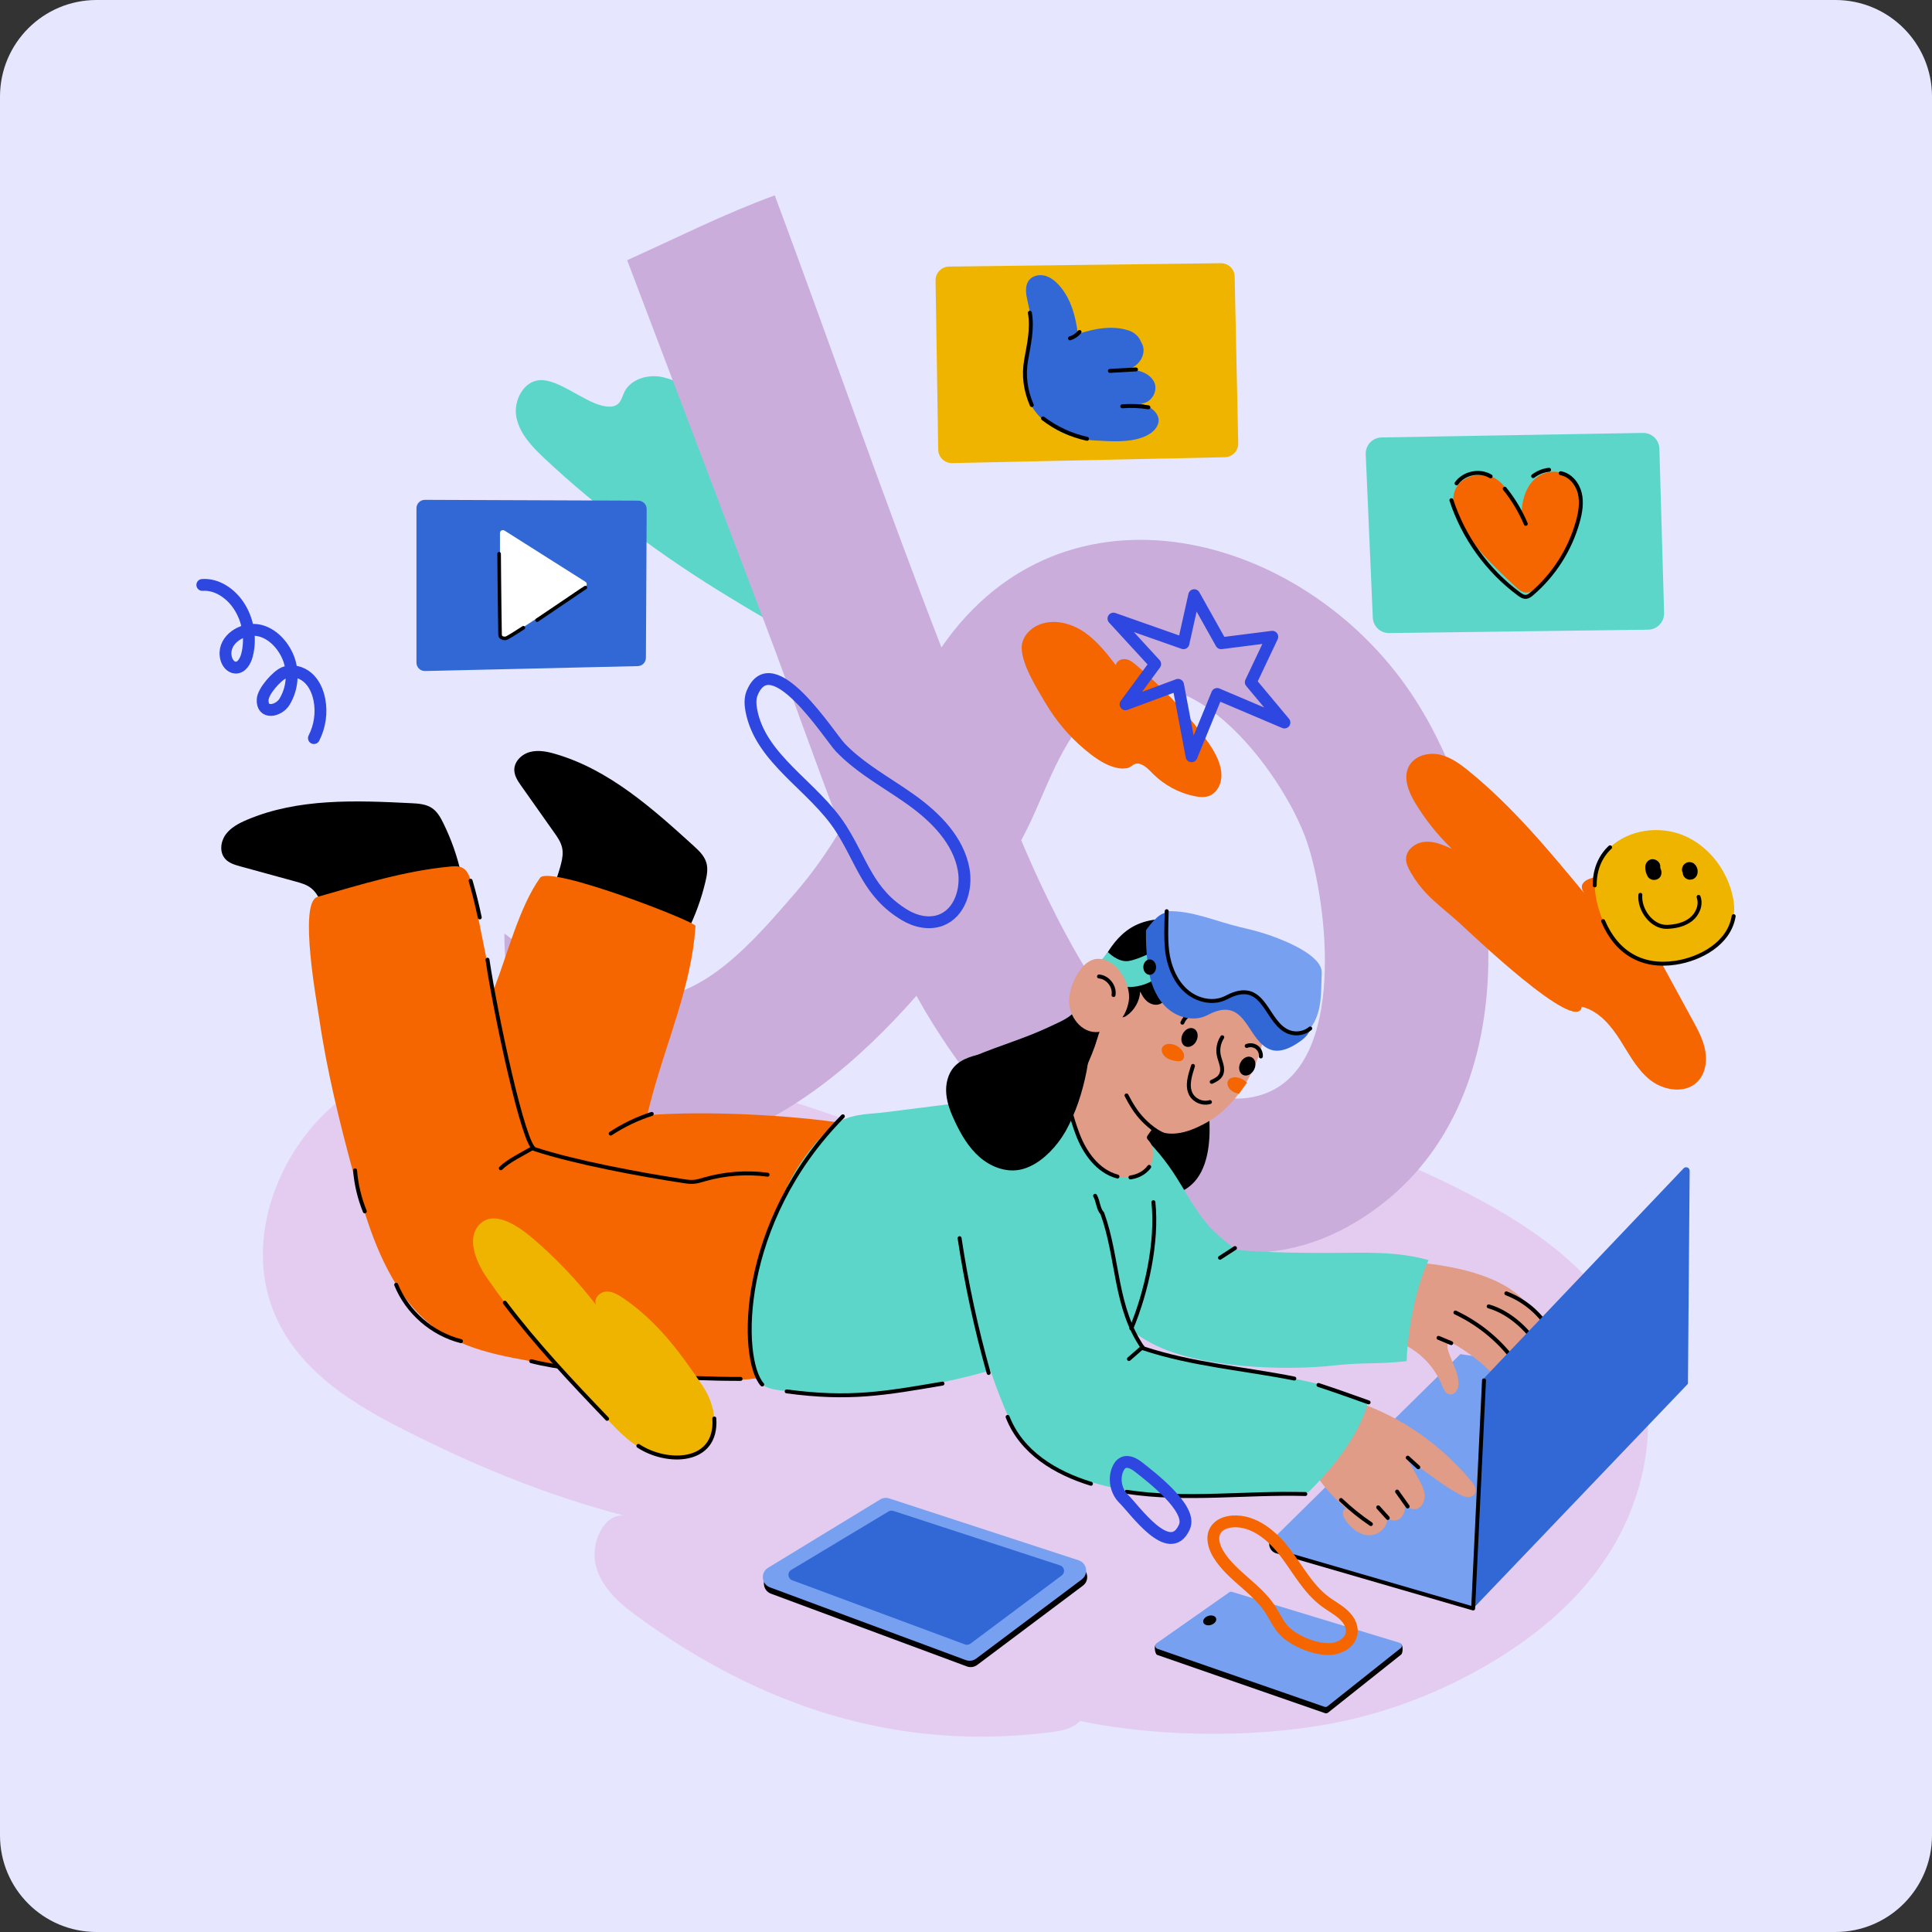 <svg xmlns="http://www.w3.org/2000/svg" xmlns:xlink="http://www.w3.org/1999/xlink" x="0px" y="0px" viewBox="0 0 500 500" style="enable-background:new 0 0 500 500;" xml:space="preserve"><rect x="0" y="0" width="500" height="500" fill="#333333" stroke="none"/><style type="text/css">	.st0{display:none;}	.st1{fill:#E6E6FF;}	.st2{fill:#E4CCF0;}	.st3{fill:#5CD6C8;}	.st4{fill:#CAADDB;}	.st5{fill:#78A0F0;}	.st6{fill:#3168D6;}	.st7{fill:#030402;}	.st8{fill:#E09C87;}	.st9{fill:none;stroke:#000000;stroke-width:1.021;stroke-linecap:round;stroke-linejoin:round;stroke-miterlimit:10;}	.st10{fill:#F56600;}	.st11{fill:#EFB400;}	.st12{fill:#FFFFFF;}	.st13{fill:none;stroke:#000000;stroke-width:0.927;stroke-linecap:round;stroke-linejoin:round;stroke-miterlimit:10;}	.st14{fill:none;stroke:#2E47E0;stroke-width:3.063;stroke-linecap:round;stroke-linejoin:round;stroke-miterlimit:10;}	.st15{fill:none;stroke:#F56600;stroke-width:3.063;stroke-linecap:round;stroke-linejoin:round;stroke-miterlimit:10;}</style><g id="BACKGROUND" class="st0"></g><g id="OBJECTS">	<g>		<path class="st1" d="M25,500h450c13.81,0,25-11.19,25-25V25c0-13.81-11.19-25-25-25H25C11.19,0,0,11.19,0,25v450   C0,488.81,11.19,500,25,500z"></path>		<g>			<path class="st2" d="M107.41,275.26c12.57-3.46,26.1-3.23,39.11-1.97c35.38,3.41,70.27,13.45,102.9,29.59    c-2.11-5.3,0.75-11.82,5.04-14.9c4.29-3.07,9.57-3.53,14.61-3.73c40.4-1.64,81.25,7.68,117.52,28.27    c17,9.65,34.27,23.73,38.82,44.96c3.17,14.8-0.67,30.83-8.24,43.32c-7.58,12.49-18.56,21.75-30.25,28.86    c-11.52,7.01-23.9,12.13-36.65,15.17c-21.52,5.13-49.19,5.05-70.77,0.56c-1.86,2.01-4.79,2.54-7.5,2.89    c-40.05,5.11-75.3-6.82-107.03-29.94c-4.5-3.28-9.19-7.21-10.74-13.08c-1.56-5.88,2.09-13.7,7.38-13.01    c-20.4-5.29-39.81-13.31-58.97-23.21c-13.3-6.87-27.27-15.99-32.57-31.66c-6.89-20.36,4.55-44.26,21.08-54.91    C96.28,279.13,101.75,276.82,107.41,275.26z"></path>			<g>				<path class="st3" d="M164.2,98.69c-1.13,0.68-2.07,1.63-2.65,2.84c-0.5,1.05-0.75,2.28-1.64,3.03c-1.12,0.95-2.8,0.74-4.23,0.39     c-4.82-1.2-11.15-6.79-15.89-6.57c-4.31,0.19-6.98,5.36-6.15,9.59c0.82,4.23,3.99,7.57,7.13,10.53     c14.07,13.27,31.45,26.09,48.02,36.08c8.59,5.18,28.01,17.92,38.52,10.97c4.32-2.86,5.54-8.93,4.16-13.92     c-1.38-4.99-4.82-9.12-8.29-12.96c-12.73-14.08-27.27-26.52-43.13-36.94c-2.94-1.93-6.04-3.83-9.52-4.29     C168.36,97.17,166.03,97.58,164.2,98.69z"></path>				<g>					<path class="st4" d="M130.53,241.61c-0.04,28.4,15.36,64.34,50.78,55.04c22.29-5.85,41.04-22.09,55.87-38.94      c21.12,38.42,72.86,91.03,120.63,53.79c38.93-30.35,31.61-96.01,7.39-132.06c-28.08-41.79-89.82-58-121.56-11.89      c-15.05-38.77-28.67-78.19-43.13-116.99c-13.06,4.76-25.51,11.07-38.2,16.78c11.97,31.55,23.94,63.1,35.9,94.64      c6.58,17.34,12.69,35.08,19.48,52.53c-3.54,5.86-7.48,11.57-12.21,16.97c-9.36,10.7-25.2,30.19-41.83,25.98      c-10.39-2.63-20.26-7.03-29.01-12.91C133.25,243.61,131.88,242.63,130.53,241.61z M264.28,217.47      c0.54-1.05,1.11-2.09,1.63-3.14c4.91-9.95,8.68-22.64,17.2-30.55c22.13-20.55,49.1,16.31,55.12,34.05      c5.28,15.53,10.6,58.13-11.5,65.42c-27.26,9-51.63-41.68-59.1-58.13C266.48,222.59,265.41,220.01,264.28,217.47z"></path>				</g>			</g>			<g>				<g>					<path d="M280.23,410.39l-27.32,20.49c-0.77,0.58-1.78,0.72-2.69,0.39l-50.68-18.82c-2.22-0.82-2.51-3.84-0.49-5.07l29.01-17.68      c0.71-0.43,1.57-0.53,2.35-0.27l48.99,16.01C281.59,406.15,282.07,409.02,280.23,410.39z"></path>					<path class="st5" d="M279.96,408.75l-27.32,20.49c-0.77,0.58-1.78,0.72-2.69,0.39l-50.68-18.82c-2.22-0.82-2.51-3.84-0.49-5.07      l29.01-17.68c0.71-0.43,1.57-0.53,2.35-0.27l48.99,16.01C281.32,404.5,281.79,407.37,279.96,408.75z"></path>					<path class="st6" d="M274.78,407.72l-23.63,17.66c-0.41,0.3-0.94,0.38-1.41,0.2l-44.72-16.61c-1.17-0.43-1.32-2.02-0.26-2.67      l25.2-15.14c0.37-0.23,0.82-0.28,1.24-0.14l43.15,14.1C275.5,405.49,275.75,407,274.78,407.72z"></path>				</g>				<g>					<path class="st7" d="M362.62,428.2l-18.93,15.04c-0.22,0.17-0.51,0.22-0.77,0.13l-43.46-15.09c-0.54-0.19-0.84-2.28-0.37-2.61      l19.19-11.95c0.2-0.14,0.46-0.18,0.7-0.11l43.55,11.85C363.15,425.66,363.12,427.79,362.62,428.2z"></path>					<path class="st5" d="M362.48,426.55l-18.93,15.04c-0.22,0.17-0.51,0.22-0.77,0.13l-43.26-15.02c-0.62-0.22-0.74-1.04-0.2-1.42      l18.82-13.2c0.2-0.14,0.46-0.18,0.7-0.11l43.37,13.18C362.83,425.34,362.99,426.15,362.48,426.55z"></path>					<path class="st7" d="M311.38,419.6c-0.02,0.69,0.73,1.15,1.67,1.01c0.94-0.14,1.71-0.81,1.72-1.5      c0.02-0.69-0.73-1.15-1.67-1.01C312.16,418.24,311.39,418.91,311.38,419.6z"></path>				</g>				<g>					<path class="st5" d="M430.62,358.3l-52.67-7.86l-48.37,47.68c-1.1,1.09-0.63,2.96,0.86,3.39l50.81,14.76L430.62,358.3z"></path>					<g>						<path class="st8" d="M371.53,355.29c0.62,0.98,1.15,2.01,1.59,3.08c0.43,1.08,1,2.38,2.15,2.51c1.09,0.12,1.97-0.98,2.12-2.06       c0.45-3.27-1.95-6.67-2.73-9.74c-0.16-0.63-0.1-1.54,0.54-1.65c0.28-0.05,0.54,0.09,0.79,0.23c4.1,2.32,7.85,5.25,11.1,8.66       c1.68,1.76,3.26,3.67,5.34,4.92c0.76,0.46,1.82,0.79,2.47,0.18c0.59-0.55,0.46-1.51,0.18-2.26c-0.58-1.61-1.79-2.72-2.55-4.2       c-1.15-2.26-2.47-4.45-3.72-6.65c0.92,1.11,2.52,1.9,3.65,2.83c1.36,1.12,2.66,2.32,3.75,3.7c0.6,0.75,1.15,1.56,1.89,2.18       c0.74,0.61,1.74,1.01,2.67,0.77c0.26-0.07,0.51-0.19,0.69-0.39c0.41-0.49,0.21-1.22-0.01-1.81c-0.97-2.52-2.19-4.94-3.64-7.21       c1.71,1.45,3.51,2.95,5.69,3.45c0.28,0.07,0.59,0.11,0.86,0c0.39-0.16,0.59-0.6,0.59-1.02c0-0.42-0.17-0.81-0.35-1.19       c-1.6-3.47-3.81-6.67-6.5-9.39c-2.76-2.79-5.14-5.51-8.64-7.49c-4.98-2.83-10.63-4.27-16.28-5.21       c-4.11-0.68-8.35-1.1-12.4-0.17c-3.67,0.84-7.84,3.13-9.45,6.73c-0.74,1.65-0.61,4.62,0.43,6.08c1.16,1.63,2.54,3.1,4.09,4.37       c0.69,0.56,1.41,1.08,2.21,1.46c0.9,0.43,1.88,0.66,2.83,0.97C365.26,348.39,369.08,351.41,371.53,355.29z"></path>						<path class="st9" d="M390.68,350.6c-3.79-4.62-8.62-8.38-14.02-10.92"></path>						<path class="st9" d="M398.99,350.02c-2.69-5.23-8.06-10.34-13.72-11.93"></path>						<path class="st9" d="M400.39,343.13c-2.54-3.8-6.28-6.78-10.55-8.41"></path>						<path class="st9" d="M375.58,347.6c-1.1-0.46-2.19-0.91-3.29-1.37"></path>					</g>					<g>						<path class="st8" d="M378.95,381.25c0.59,0.66,1.18,1.33,1.76,2.01c0.79,0.94,1.59,2.23,0.98,3.29       c-0.38,0.66-1.21,0.95-1.96,0.89c-0.76-0.06-1.46-0.41-2.12-0.76c-4.71-2.53-8.81-6.09-13.28-8.96       c0.93,1.67,1.86,3.34,2.79,5.01c0.7,1.26,1.42,2.57,1.56,4c0.14,1.43-0.44,3.05-1.75,3.66c-1.3,0.62-3.2-0.32-3.15-1.76       c-0.03,1.51-0.19,3.17-1.27,4.22c-1.08,1.05-3.35,0.81-3.63-0.68c0.81,2.58-1.92,5.25-4.62,5.16s-4.98-2.13-6.36-4.45       c-0.53-0.89-0.47-2.55,0.54-2.38c-3.26-3.01-6.51-6.18-8.54-10.13c-5.08-9.9,1.97-21.1,13.05-16.92       C363.11,367.26,371.72,373.26,378.95,381.25z"></path>						<path class="st9" d="M364.3,389.87c-0.91-1.28-1.82-2.56-2.73-3.85"></path>						<path class="st9" d="M359.15,392.84c-0.82-0.91-1.65-1.83-2.47-2.74"></path>						<path class="st9" d="M354.79,394.43c-2.75-1.85-5.34-3.94-7.74-6.23"></path>						<path class="st9" d="M367.05,379.72c-0.91-0.83-1.82-1.65-2.73-2.48"></path>					</g>					<path d="M116.41,234.61c-3.33,7.39-10.76,12.77-18.82,13.62c-1.79,0.19-3.65,0.16-5.33-0.47c-5.58-2.1-6.76-9.23-9.34-14.61      c-0.59-1.23-1.32-2.44-2.39-3.29c-1.17-0.93-2.66-1.35-4.11-1.74c-4.73-1.3-9.45-2.59-14.18-3.89c-1.45-0.4-3-0.85-3.99-1.99      c-1.48-1.69-1.18-4.42,0.14-6.25c1.32-1.82,3.4-2.92,5.47-3.8c13.22-5.64,28.15-5.04,42.5-4.33c1.9,0.09,3.91,0.22,5.48,1.3      c1.34,0.92,2.17,2.4,2.88,3.85c2.07,4.19,3.63,8.63,4.64,13.19C120.24,230.13,118.06,230.94,116.41,234.61z"></path>					<path d="M170.17,245.84c-7.26,3.59-16.42,3.03-23.19-1.43c-1.5-0.99-2.92-2.19-3.82-3.75c-2.98-5.17,0.64-11.43,2.07-17.22      c0.33-1.33,0.54-2.72,0.24-4.06c-0.32-1.46-1.2-2.73-2.07-3.95c-2.83-4-5.66-8.01-8.48-12.01c-0.87-1.23-1.77-2.56-1.82-4.07      c-0.07-2.25,1.9-4.17,4.08-4.74c2.18-0.57,4.48-0.1,6.64,0.54c13.79,4.04,24.94,13.99,35.58,23.65      c1.41,1.28,2.88,2.65,3.41,4.48c0.45,1.56,0.15,3.23-0.22,4.81c-1.07,4.55-2.68,8.97-4.8,13.14      C175.97,244.82,173.78,244.06,170.17,245.84z"></path>					<path d="M271.17,265.93c-6.19,2.88-12.47,4.66-18.71,7.28c-1.29,0.54-2.6,1.1-3.71,1.95c-10.69,8.24,6.38,18.46,12.82,22.11      c10.8,6.11,22.63,10.7,34.98,11.93c3.42,0.34,7.06,0.37,10.05-1.32c5.13-2.91,6.45-9.67,6.44-15.57      c0-3.74-0.31-7.55,0.29-11.26c0.67-4.1,2.58-5.35,4.71-8.52c1.31-1.95,2.53-4.03,3.35-6.24c0.59-1.59,0.5-3.14,0.95-4.73      c1.24-4.45,3.67-8.44,1.29-13.09c-1.52-2.97-4.58-4.79-7.56-6.3c-3.68-1.86-7.53-3.5-11.61-4.09      c-4.08-0.6-8.44-0.07-11.92,2.13c-6.33,3.99-8.66,12.41-12.33,18.53c-0.8,1.34-1.63,2.7-2.79,3.75c-1.1,1-2.46,1.66-3.81,2.3      C272.8,265.17,271.99,265.55,271.17,265.93z"></path>					<path class="st10" d="M168.35,285.19c-0.3,1.15-0.59,2.29-0.89,3.44c14.66-1.23,37.24-0.09,51.77,2.19      c5.11,0.8,2.75,1.38,6.38,5.08c3.04,3.09,4.36,7.58,4.35,11.92c-0.02,10.71-3.63,21.32-13.82,26.07      c-11.42,5.33-24.75,3.1-37.2,1.16c-18.24-2.84-37.42-5.11-52.56-15.66c-4.88-3.4-9.38-7.89-10.96-13.63      c-1.9-6.89,0.72-14.13,3.3-20.79c3.71-9.58,5.63-20.04,9.34-29.62c3.31-8.55,6.35-20.64,11.7-28.16      c2.42-3.41,40.3,11.34,40.23,12.44C179.06,255.08,172.22,270.17,168.35,285.19z"></path>					<path class="st10" d="M141.95,353.08c9.16,1.49,18.32,2.47,27.75,2.98c14.31,0.78,35.58,5.09,43.92-10.64      c3.17-5.98,3.42-13.16,2.06-19.79c-0.89-4.33-2.47-8.58-5.1-12.14c-4.02-5.43-10.24-3.75-16.69-5.75      c-6.45-2-13.22-2.69-19.91-3.61c-9.55-1.32-19.04-3.12-28.41-5.4c-8.86-2.16-11.77-11.53-13.56-20.41      c-3.33-16.45-6.65-32.91-9.98-49.36c-0.34-1.69-0.84-3.59-2.37-4.38c-0.95-0.49-2.07-0.42-3.13-0.32      c-11.8,1.11-23.01,4.62-34.36,7.85c-4.99,1.42-0.11,27.6,0.49,31.74c1.96,13.4,5.23,26.57,8.76,39.64      c3.1,11.48,6.54,23.19,13.69,32.7c7.35,9.79,16.17,12.94,27.6,15.22C135.79,352.02,138.87,352.58,141.95,353.08z"></path>					<path class="st9" d="M124.16,237.43c-0.68-3.19-1.45-6.36-2.37-9.49"></path>					<path class="st9" d="M198.65,304.01c-5.44-0.72-11.03-0.31-16.3,1.2c-0.91,0.26-1.82,0.56-2.76,0.64      c-0.99,0.09-1.98-0.06-2.96-0.22c-10.91-1.67-27.71-4.76-38.24-8.23c-2.88-0.95-10.1-34.71-12.23-49.03"></path>					<path class="st9" d="M119.3,347.09c-7.46-1.88-13.88-7.47-16.77-14.6"></path>					<path class="st9" d="M94.41,313.5c-1.37-3.38-2.23-6.97-2.52-10.61"></path>					<path class="st3" d="M215.52,291.45c-2.39,1.85-4.52,4.4-6.26,6.64c-4.85,6.25-8.01,13.69-10.4,21.18      c-2.99,9.36-4.99,19.12-4.81,28.95c0.06,3.21,0.46,7.9,3.22,10.08c2.23,1.76,6.49,1.62,9.28,1.9      c9.05,0.92,18.23,0.75,27.23-0.63c23.77-3.66,48.28-12.07,56.69-22.31c3.24-3.95,5.09-9.02,6.62-13.83      c1.23-3.85,3.74-8.14,4.18-12.1c1.01-9.06-4.31-18.86-11.94-23.55c-9.72-5.98-22.06-4.75-33.39-3.32      c-8.94,1.13-17.89,2.26-26.83,3.39c-3.76,0.47-8.06,0.38-11.45,2.21C216.91,290.45,216.2,290.92,215.52,291.45z"></path>					<path class="st3" d="M293.28,344.81c0.28,1.08,0.6,2.2,1.35,3.03c0.66,0.72,1.59,1.14,2.51,1.48      c3.85,1.45,7.95,2.07,12.01,2.73c8.61,1.39,17.18,2.97,25.71,4.73c6.15,1.27,12.36,2.68,17.91,5.61      c0.37,0.2,0.77,0.43,0.93,0.81c0.19,0.44,0.04,0.94-0.12,1.39c-3.17,9.04-10.11,16.74-15.05,21.68      c-6.53-0.73-12.36,0.99-18.93,1.1c-13.73,0.23-25.77-0.17-38.87-4.3c-7.67-2.42-14.98-5.85-18.46-13.46      c-6.89-15.03-11.91-31.46-10.39-47.93c0.82-8.89,4.29-18.49,12.28-22.48c2.07-1.03,4.43-1.63,6.72-1.29      c1.72,0.26,3.31,1.02,4.87,1.78c7.85,3.8,10.62,8.35,11.8,16.65C288.91,325.94,290.82,335.44,293.28,344.81z"></path>					<path class="st9" d="M255.86,355.32c-3.23-11.45-5.75-23.11-7.52-34.88"></path>					<path class="st9" d="M291.18,336.9c-0.75-8.04-1.51-16.09-2.26-24.13"></path>					<path class="st3" d="M319.43,323.19c0.83,0.78,16.61,1.11,24.61,1.07c8.8-0.04,17.26-0.52,25.68,1.86      c-3.31,6.88-5.5,18.52-5.66,26.15c-7.49,0.83-11.17,0.27-18.65,1.1c-13.04,1.44-34.93,0.68-46.91-5.49      c-12.07-6.21-14.19-14.24-20.82-26.06c-2.4-4.28-4.78-8.64-6-13.4c-1.22-4.75-1.17-10.01,1.13-14.34      c2.3-4.33,7.18-7.46,12.04-6.8c3.25,0.45,6.07,2.43,8.56,4.57c3.83,3.29,7.21,7.1,10.03,11.29c3.03,4.5,5.43,9.45,8.92,13.6      C314.65,319.47,318.53,322.35,319.43,323.19z"></path>					<path class="st9" d="M292.79,343.8c3.96-9.54,6.79-22.4,5.71-32.68"></path>					<path class="st9" d="M334.97,356.77c-12.64-2.54-26.41-3.6-39.12-7.84c-7.41-10.59-6.35-23.3-10.59-34.95      c-1.06-1.06-1.06-3.18-1.85-4.51"></path>					<path class="st9" d="M354.19,362.94c-4.31-1.54-8.62-3.08-12.97-4.51"></path>					<path class="st8" d="M280.43,296.86c1.05,1.89,2.36,3.62,3.99,5.02c1.85,1.59,4.14,2.75,6.57,2.89      c2.43,0.15,4.99-0.83,6.42-2.8c1.43-1.97,1.49-4.94-0.12-6.76c-0.2-0.23-0.44-0.47-0.47-0.78c-0.02-0.3,0.16-0.56,0.34-0.8      c3.76-5.02,5.9-10.76,5.41-17.12c-0.42-5.49-3.88-10.04-9.29-11.75c-2.33-0.74-5.08-0.74-6.98,0.78      c-1.57,1.26-2.26,3.29-2.94,5.19c-1.07,2.96-2.36,5.8-3.68,8.66c-0.23,0.5-3.22,4.86-3.35,4.19c0.66,3.33,1.33,6.68,2.53,9.86      C279.31,294.63,279.83,295.77,280.43,296.86z"></path>					<path class="st8" d="M288.79,258.07c1.07-1.73,2.26-3.34,3.53-4.76c4.48-5.01,12.64-6.99,19.06-6.22      c3.18,0.38,6.35,1.4,8.95,3.24c4.15,2.93,6.48,7.74,6.92,12.49c0.43,4.74-0.86,9.43-2.84,13.72      c-2.57,5.56-6.44,10.72-11.95,13.86s-10.8,4.39-15.4,0.83c-5.05-3.92-10.12-8.98-11.8-13.65c-0.79-2.22-2.89-1.21-2.51-3.56      C283.6,268.77,285.76,262.94,288.79,258.07z"></path>					<path class="st9" d="M304.12,294.32c-3.5-0.07-6.52-2.69-8.3-4.52c-1.78-1.83-3.11-4.03-4.28-6.3"></path>					<path class="st9" d="M316.32,268.44c-0.88,1.35-1.22,3.04-0.91,4.62c0.17,0.86,0.51,1.67,0.72,2.52      c0.21,0.85,0.26,1.78-0.14,2.56c-0.47,0.92-1.46,1.43-2.4,1.84"></path>					<path class="st9" d="M308.74,275.86c-0.2,0.61-0.39,1.22-0.56,1.84c-0.49,1.77-0.84,3.73-0.03,5.37      c0.87,1.76,3.1,2.72,4.98,2.14"></path>					<path d="M306.06,267.62c-0.62,1.26-0.32,2.68,0.67,3.16c0.99,0.48,2.29-0.15,2.9-1.41c0.62-1.26,0.32-2.68-0.67-3.16      C307.98,265.73,306.68,266.36,306.06,267.62z"></path>					<path d="M321.01,275.03c-0.62,1.26-0.32,2.68,0.67,3.16c0.99,0.48,2.29-0.15,2.9-1.41c0.62-1.26,0.32-2.68-0.67-3.16      C322.93,273.14,321.63,273.77,321.01,275.03z"></path>					<path class="st9" d="M310.43,262.28c-1.76-0.87-3.79,0.78-4.43,2.39"></path>					<path class="st9" d="M326.31,273.41c0.08-0.91-0.33-1.84-1.07-2.39c-0.73-0.54-1.75-0.67-2.59-0.33"></path>					<path class="st10" d="M304.26,270.52c-0.41-0.19-0.86-0.31-1.31-0.35c-0.53-0.05-1.09,0.02-1.55,0.29      c-0.79,0.46-0.9,1.27-0.57,2.06c0.23,0.56,0.69,1,1.21,1.33c0.67,0.42,1.74,0.68,2.52,0.78c0.49,0.06,1.04,0.04,1.43-0.28      c0.33-0.27,0.48-0.72,0.46-1.15c-0.02-0.43-0.2-0.83-0.44-1.19C305.58,271.36,304.96,270.84,304.26,270.52z"></path>					<path class="st10" d="M318.4,279.1c0.46-0.27,1.02-0.33,1.55-0.29c0.45,0.04,0.9,0.16,1.31,0.35c0.54,0.25,1.03,0.61,1.43,1.06      c-0.69,0.95-1.38,1.91-2.06,2.86c-0.57-0.14-1.16-0.33-1.59-0.6c-0.51-0.32-0.98-0.76-1.21-1.33      C317.51,280.37,317.61,279.56,318.4,279.1z"></path>					<path d="M326.68,266.21c-3.68-1.33-6.14-4.74-8.37-7.97c0.15,0.69-0.76,1.09-1.46,1.15c-3.02,0.27-5.81-0.76-8.22-2.51      c-1.62-1.18-1.22-1.37-2.56-0.29c-0.96,0.77-2.26,3-3.61,1.64c-0.34-0.34-0.54-0.78-0.74-1.21c0.21,1.14-0.45,2.38-1.52,2.82      c-1.04,0.43-2.27,0.12-3.16-0.56s-1.49-1.67-1.96-2.69c-0.13,2.49-1.48,4.88-3.54,6.29c-0.41,0.28-0.96,0.53-1.39,0.26      c-0.2-0.13-0.33-0.35-0.42-0.57c-0.63-1.51-0.05-3.22,0.21-4.84c0.31-1.92,0.11-3.83-0.45-5.68c-0.47-1.56-0.05-3.16,1.08-4.37      c0.6-0.65,1.6-0.66,2.48-0.63c2.17,0.09,4.34,0.22,6.5,0.34c2.02,0.12,3.47-0.43,5.45-0.76c4.04-0.67,8.27-0.38,12.09,1.16      c4.04,1.63,7.52,4.75,9.45,8.67C327.38,258.14,331.38,267.91,326.68,266.21z"></path>					<path class="st3" d="M299.32,245.83l0.96,6.58c0,0-4.11,3.84-10.01,2.88c-5.9-0.96-7.54-3.84-7.54-3.84l3.98-5.07      c0,0,2.61,2.74,5.35,2.33C294.8,248.3,299.32,245.83,299.32,245.83z"></path>					<g>						<path class="st6" d="M334.33,270.83c-1.74,0.9-3.69,1.46-5.47,0.83c-5.91-2.09-6.14-12.81-14.48-9.81       c-0.9,0.32-1.73,0.84-2.62,1.19c-3.2,1.26-7.02,0.23-9.6-2.05c-2.59-2.27-4.06-5.6-4.72-8.98c-0.66-3.38-0.94-7.81-0.85-11.25       c0,0,3.18-4.81,5.49-4.53c4.07,0.5,9.94,7.26,13.94,8.21c2.54,0.6,5.09,1.21,7.56,2.07c3.6,1.25,7.38,2.72,10.44,5.04       c3.9,2.95,4.53,6.03,5.24,10.79c0.17,1.16,0.32,2.37,0.03,3.51c-0.35,1.4-1.33,2.57-2.49,3.42       C336.06,269.81,335.22,270.36,334.33,270.83z"></path>						<path class="st5" d="M339.09,266.17c-1.47,1.22-3.6,1.6-5.4,0.96c-5.91-2.09-6.14-12.81-14.48-9.81       c-0.9,0.32-1.73,0.84-2.62,1.19c-3.2,1.26-7.02,0.23-9.6-2.05c-2.59-2.27-4.06-5.6-4.72-8.98c-0.66-3.38-0.42-8.21-0.33-11.66       c6.43-0.26,12.64,2.6,18.9,4.09c2.54,0.6,5.09,1.21,7.56,2.07c3.66,1.27,13.86,5.15,13.66,9.85       C341.84,256.98,342.25,261.93,339.09,266.17z"></path>						<path class="st9" d="M339.09,266.17c-1.47,1.22-3.6,1.6-5.4,0.96c-5.91-2.09-6.14-12.81-14.48-9.81       c-0.9,0.32-1.73,0.84-2.62,1.19c-3.2,1.26-7.02,0.23-9.6-2.05c-2.59-2.27-4.06-5.6-4.72-8.98c-0.66-3.38-0.42-8.21-0.33-11.66       "></path>					</g>					<path class="st9" d="M285.97,264.92c-0.95,1.34-2.48,2.26-4.12,2.45"></path>					<path class="st8" d="M292.13,259.05c0.66-4.26-2.99-10.83-7.83-10.9c-2.58-0.04-4.59,2.23-5.8,4.51      c-1.12,2.12-1.9,4.48-1.8,6.87c0.17,4.16,3.94,8.61,8.44,7.36c3.2-0.88,5.41-2.75,6.53-6      C291.88,260.26,292.03,259.65,292.13,259.05z"></path>					<path class="st9" d="M284.42,252.71c2.28,0.18,4.14,2.56,3.76,4.81"></path>					<path class="st9" d="M292.56,304.72c1.89-0.26,3.71-1.19,4.85-2.74"></path>					<path class="st9" d="M289.2,304.49c-5.17-1.38-8.55-6.27-10.33-11.03c-1.65-4.38-2.56-8.33-3.42-12.93"></path>					<path class="st9" d="M168.67,288.28c-3.75,1.21-7.33,2.93-10.62,5.09"></path>					<path class="st6" d="M435.71,302.37l-51.23,53.87c-0.26,0.27-0.41,0.62-0.42,0.99l-2.81,59.04l55.59-58.15l0.44-55.12      C437.29,302.18,436.28,301.77,435.71,302.37z"></path>					<path class="st9" d="M329.58,398.12c-1.1,1.09-0.63,2.96,0.86,3.39l50.81,14.76l2.81-59.04"></path>					<path class="st9" d="M282.34,384c-9.14-2.81-17.94-8.02-21.57-17.3"></path>					<path class="st9" d="M337.82,386.65c-15.41-0.42-30.94,1.77-46.27-0.57"></path>					<path class="st9" d="M197.26,358.31c-5.88-6.59-6.29-41.98,20.87-69.41"></path>					<path class="st9" d="M243.92,358.07c-14.79,2.52-24.01,4.21-40.33,2.02"></path>					<path class="st9" d="M191.66,356.86c-12.88,0.05-41.72-1.32-54.18-4.59"></path>					<path d="M273.77,295.76c-2.54,3.3-6.16,6.32-10.01,7c-3.66,0.64-7.46-0.87-10.26-3.32c-2.8-2.45-4.73-5.73-6.32-9.09      c-1.09-2.29-2.05-4.69-2.28-7.21c-0.23-2.53,0.37-5.22,2.08-7.09c2.03-2.22,5.18-2.92,8.13-3.51      c3.78-0.76,7.64-1.35,11.39-2.13c4-0.83,8.06-4.51,12.24-2.79c1.61,0.66,4.03,1.08,4.05,2.88c0.01,0.75-0.75,2.01-0.92,2.8      c-0.29,1.33-0.42,2.71-0.69,4.06c-1.07,5.35-2.75,10.6-5.39,15.39C275.22,293.73,274.54,294.76,273.77,295.76z"></path>					<path d="M295.89,250.29c0,1.1,0.74,1.99,1.65,1.99s1.65-0.89,1.65-1.99c0-1.1-0.74-1.99-1.65-1.99S295.89,249.19,295.89,250.29      z"></path>					<path class="st9" d="M295.69,348.65c-1.17,1.02-2.34,2.04-3.52,3.06"></path>					<path class="st9" d="M319.61,323c-1.29,0.84-2.58,1.68-3.87,2.51"></path>					<path class="st9" d="M137.84,297.13c-2.59,1.5-6.31,3.29-8.23,5.21"></path>				</g>			</g>			<g>				<path class="st11" d="M319.53,71.57l0.92,43.16c0.04,1.94-1.5,3.55-3.45,3.6l-70.59,1.52c-1.95,0.04-3.57-1.51-3.6-3.47     l-0.69-43.81c-0.03-1.95,1.53-3.55,3.48-3.58l70.36-0.87C317.9,68.1,319.49,69.64,319.53,71.57z"></path>				<g>					<g>						<path class="st6" d="M266.82,88.6c0.63-3.83-0.04-6.95-0.89-10.69c-0.42-1.82-0.77-3.94,0.39-5.4       c0.11-0.13,0.22-0.26,0.35-0.37c0.97-0.87,2.44-1.12,3.73-0.79c1.45,0.37,2.67,1.35,3.67,2.46c3.08,3.42,4.33,8.08,4.88,12.66       c4.26-1.5,9.21-2.32,13.28-0.89c1.48,0.52,2.6,1.62,3.11,2.99c1.71,2.62-0.34,6.41-3.8,7.1c-0.03,0.02-0.05,0.04-0.08,0.06       c2.82-0.26,5.98,0.72,7.2,3.07c1.27,2.44-0.95,6.03-3.82,5.53c2.52,0.48,5.6,2.61,4.92,5.17c-0.48,1.83-2.26,3.02-4.05,3.68       c-3.85,1.42-8.35,1.02-12.39,0.81c-9.02-0.45-17.88-6.31-18.21-15.28C265,95.23,266.27,91.97,266.82,88.6z"></path>						<path class="st9" d="M293.99,95.61c-2.25,0.13-4.5,0.26-6.75,0.38"></path>						<path class="st9" d="M297.2,105.41c-2.23-0.35-4.51-0.44-6.76-0.26"></path>					</g>					<path class="st9" d="M279.38,85.91c-0.63,0.78-1.51,1.36-2.47,1.65"></path>					<path class="st9" d="M266.53,80.94c0.72,4.04-0.24,8.15-0.96,12.19c-0.72,4.04-0.18,7.95,1.46,11.71"></path>					<path class="st9" d="M269.94,108.29c3.35,2.55,7.26,4.37,11.38,5.27"></path>				</g>			</g>			<g>				<path class="st3" d="M425.2,112.04l-67.64,1.17c-2.35,0.04-4.21,2.01-4.11,4.36l1.83,42.27c0.1,2.26,1.97,4.03,4.23,4     l67.03-0.88c2.34-0.03,4.19-1.97,4.13-4.3l-1.22-42.57C429.38,113.82,427.49,112.01,425.2,112.04z"></path>				<path class="st10" d="M408.72,129.85c-0.13-1.06-0.38-2.11-0.77-3.12c-0.57-1.49-1.46-2.92-2.79-3.79     c-2.61-1.7-6.34-0.75-8.46,1.53c-2.12,2.28-2.88,5.54-2.93,8.65c-1.82-3.08-3.54-7.23-6.67-9.24     c-2.98-1.91-8.42-1.03-10.25,2.37c-4.26,7.91,10.44,20.92,15.19,25.42c0.73,0.69,1.5,1.4,2.47,1.64     c3.92,0.99,10.79-10.29,12.22-13.19C408.3,136.96,409.15,133.32,408.72,129.85z"></path>				<path class="st9" d="M389.42,126.48c2.23,2.75,4.07,5.82,5.45,9.09"></path>				<path class="st9" d="M375.62,129.45c3.14,9.63,9.33,18.23,17.47,24.25c0.55,0.41,1.18,0.83,1.87,0.76     c0.57-0.05,1.06-0.43,1.5-0.81c5.69-4.86,9.88-11.44,11.88-18.65c0.67-2.41,1.1-4.98,0.49-7.41c-0.61-2.43-2.46-4.68-4.92-5.12"></path>				<path class="st9" d="M376.96,125.09c1.91-2.69,5.99-3.53,8.81-1.81"></path>				<path class="st9" d="M400.9,121.58c-1.49,0.15-2.93,0.73-4.12,1.64"></path>			</g>			<g>				<g>					<path class="st6" d="M167.36,131.76l-0.2,38.48c-0.01,1.17-0.94,2.13-2.12,2.15L110,173.66c-1.22,0.03-2.22-0.95-2.22-2.17      v-39.96c0-1.2,0.98-2.17,2.17-2.17l55.24,0.21C166.4,129.58,167.37,130.56,167.36,131.76z"></path>					<path class="st12" d="M130.55,137.3l20.95,13.26c0.46,0.29,0.47,0.97,0.01,1.27l-20.95,13.65c-0.5,0.33-1.17-0.03-1.17-0.63      l0-26.91C129.39,137.35,130.04,136.99,130.55,137.3z"></path>				</g>				<path class="st13" d="M129.17,143.31c0,0,0.09,12.35,0.24,20.76c-0.02,0.78,0.38,1.19,1.45,1.14c0.31-0.02,2.14-1.15,4.59-2.75"></path>				<path class="st13" d="M138.99,160.5c5.65-3.78,12.24-8.33,12.5-8.43"></path>			</g>			<g>				<path class="st10" d="M415.16,263.92c1.54,1.48,2.85,3.26,4,5.05c2.38,3.72,4.45,7.8,7.92,10.54c3.47,2.73,8.95,3.61,12.12,0.54     c2.08-2.01,2.64-5.21,2.13-8.06c-0.5-2.85-1.91-5.45-3.29-7.99c-4.37-8.01-8.74-16.02-13.1-24.03     c-2.02-3.71-4.53-12.01-9.42-12.96c-2.47-0.48-8.3,0.77-5.31,4.39c-9.31-11.25-18.7-22.58-30.02-31.8     c-2.3-1.88-4.79-3.71-7.7-4.33c-2.91-0.61-6.35,0.33-7.8,2.92c-1.69,3.01-0.16,6.78,1.64,9.73c2.61,4.3,5.78,8.26,9.41,11.75     c-2.19-0.98-4.49-1.98-6.88-1.82c-2.39,0.16-4.86,1.9-4.97,4.29c-0.06,1.32,0.59,2.56,1.25,3.71     c3.47,5.99,7.59,8.51,12.51,12.96c2.29,2.07,30.59,29.24,31.72,21.73C411.59,261.08,413.5,262.33,415.16,263.92z"></path>				<path class="st14" d="M232.36,204.62c-5.21-3.45-10.59-6.68-14.89-11.18c-2.83-2.96-17.69-26.62-22.83-14.05     c-0.56,1.38-0.47,2.93-0.21,4.39c2.35,12.81,16.31,19.72,23.27,30.73c5.52,8.73,7.03,16.6,16.41,22.28     c2.82,1.71,6.39,2.52,9.46,1.32c4.83-1.87,6.74-7.99,5.82-13.09c-1.36-7.55-7.23-13.48-13.46-17.95     C234.77,206.24,233.57,205.43,232.36,204.62z"></path>				<g>					<path class="st11" d="M420.31,246.27c-2.21-1.84-3.79-4.32-4.99-6.93c-3-6.52-4.38-14.73,1.37-20.07      c4.94-4.58,12.65-5.65,18.9-3.11c6.24,2.54,10.9,8.36,12.61,14.87c0.52,1.97,0.79,4.04,0.47,6.06      C446.9,248.21,428.53,253.11,420.31,246.27z"></path>					<path class="st9" d="M439.59,232.12c0.76,2.05-0.24,4.45-1.95,5.81c-1.71,1.36-3.96,1.85-6.14,1.94      c-4.03,0.17-7.33-4.47-6.98-8.29"></path>					<path d="M435.29,225.06c-0.01-0.27,0.05-0.52,0.17-0.75c0.08-0.24,0.21-0.45,0.4-0.63c0.37-0.34,0.86-0.59,1.37-0.57      c0.49,0.02,1.04,0.18,1.37,0.57c0.14,0.17,0.3,0.34,0.41,0.54c0.08,0.16,0.16,0.35,0.22,0.52c0.01,0.04,0.03,0.07,0.04,0.11      c0.11,0.47,0.11,0.92-0.01,1.39c-0.12,0.47-0.48,0.92-0.89,1.16c-0.22,0.14-0.46,0.22-0.72,0.23      c-0.26,0.06-0.52,0.05-0.77-0.03c-0.47-0.15-0.92-0.44-1.16-0.89c-0.15-0.28-0.23-0.58-0.25-0.89c0-0.01-0.01-0.01-0.01-0.02      C435.34,225.58,435.28,225.33,435.29,225.06z"></path>					<path d="M427.74,222.36c1,0.04,2,0.86,1.94,1.94c-0.01,0.11,0,0.22,0.01,0.33c0.02,0.07,0.04,0.13,0.06,0.19c0,0,0,0,0,0      c0.48,0.9,0.25,2.16-0.7,2.66c-0.9,0.48-2.14,0.26-2.66-0.7c-0.41-0.76-0.65-1.62-0.6-2.49      C425.85,223.29,426.65,222.31,427.74,222.36z"></path>					<path class="st9" d="M412.72,229.13c-0.06-3.71,1.22-7.3,3.97-9.85"></path>					<path class="st9" d="M448.67,237.1c-1.14,7.06-8.57,11.08-15.05,12.06c-8.73,1.32-15.3-2.66-18.73-10.78"></path>				</g>				<path class="st10" d="M304.73,182.36c2.9,3.15,5.62,6.45,8.05,9.92c2.42,3.45,4.6,8.06,2.44,11.69c-0.48,0.8-1.16,1.5-2.01,1.89     c-1.28,0.6-2.77,0.46-4.15,0.17c-3.94-0.82-7.62-2.79-10.5-5.6c-0.98-0.96-1.9-2.04-3.16-2.58c-1.94-0.83-2.28,0.66-3.67,0.93     c-1.31,0.25-2.41,0.08-3.74-0.34c-2.73-0.88-5.17-2.73-7.34-4.55c-3.95-3.32-7.32-7.32-9.96-11.76     c-2.15-3.63-6.79-10.89-6.23-15.19c0.32-2.44,2.31-4.44,4.61-5.33c3.74-1.45,8.09-0.34,11.42,1.9c3.33,2.24,5.85,5.47,8.3,8.64     c0.14-1.1,1.44-1.73,2.54-1.56c1.09,0.17,2,0.91,2.84,1.63C297.85,175.38,301.42,178.76,304.73,182.36z"></path>				<g>					<path class="st15" d="M347.47,417.67c-1.38-1.2-3.02-2.07-4.49-3.16c-4.41-3.27-7.05-8.33-10.37-12.7      c-3.32-4.37-8.11-8.42-13.59-8.06c-1.72,0.11-3.53,0.77-4.43,2.23c-1.16,1.89-0.42,4.38,0.74,6.27      c3.38,5.51,9.69,8.66,13.27,14.05c1.2,1.81,2.08,3.85,3.51,5.48c2.57,2.93,9.35,5.77,13.37,4.82      C350.12,425.49,351.52,421.2,347.47,417.67z"></path>					<path class="st14" d="M306.45,395.33c0.03-0.07,0.07-0.15,0.1-0.23c2.05-4.73-8.77-12.96-11.78-15.34      c-1.18-0.93-2.74-1.85-4.09-1.2c-0.71,0.34-1.17,1.06-1.46,1.8c-1.02,2.55-0.35,5.69,1.64,7.6      C293.55,390.53,302.6,403.6,306.45,395.33z"></path>				</g>				<polygon class="st14" points="316.03,166.47 309.06,154.03 306.28,166.47 288.16,160.09 298.96,171.85 291.29,182.28      304.88,177.23 308.37,195.73 314.99,179.59 332.41,186.99 323.7,176.56 329.27,164.79     "></polygon>				<g>					<path class="st14" d="M81.24,191.02c1.56-3.03,2.07-6.59,1.42-9.93c-0.42-2.16-1.36-4.29-3.01-5.74      c-1.66-1.45-4.11-2.09-6.14-1.24c-1.88,0.79-5.39,4.75-5.53,6.88c-0.25,4.03,4.13,3.08,5.63,0.66      c2.04-3.31,2.45-7.57,1.08-11.21c-1.4-3.73-4.84-7.32-8.92-7.44c-3.87-0.12-8.36,3.06-7.24,7.4c0.3,1.17,1.19,2.32,2.4,2.38      c1.57,0.07,2.58-1.65,2.98-3.17c1.15-4.38,0.33-9.24-2.2-12.99c-2.1-3.1-5.62-5.51-9.35-5.24"></path>				</g>				<g>					<path class="st11" d="M169.23,342.57c-2.32-2.32-4.85-4.47-7.68-6.42c-1.41-0.97-2.96-1.98-4.67-1.89      c-1.71,0.09-3.37,1.92-2.61,3.46c-4.8-6.22-10.24-11.95-16.2-17.07c-3.21-2.76-10.05-7.94-14.01-3.73      c-3.6,3.83-0.48,10.23,1.88,13.66c7.11,10.35,15.23,19.93,24.11,28.79c7.08,7.06,13.51,18.24,24.95,17.87      c10.95-0.35,12.09-10.72,6.8-18.64C177.86,352.75,173.97,347.31,169.23,342.57z"></path>					<path class="st9" d="M165.21,374.2c7.28,4.82,20.46,4.76,19.66-7.1"></path>					<path class="st9" d="M130.65,337.13c8.01,10.65,17.26,20.45,26.47,30.06"></path>				</g>			</g>		</g>	</g></g></svg>